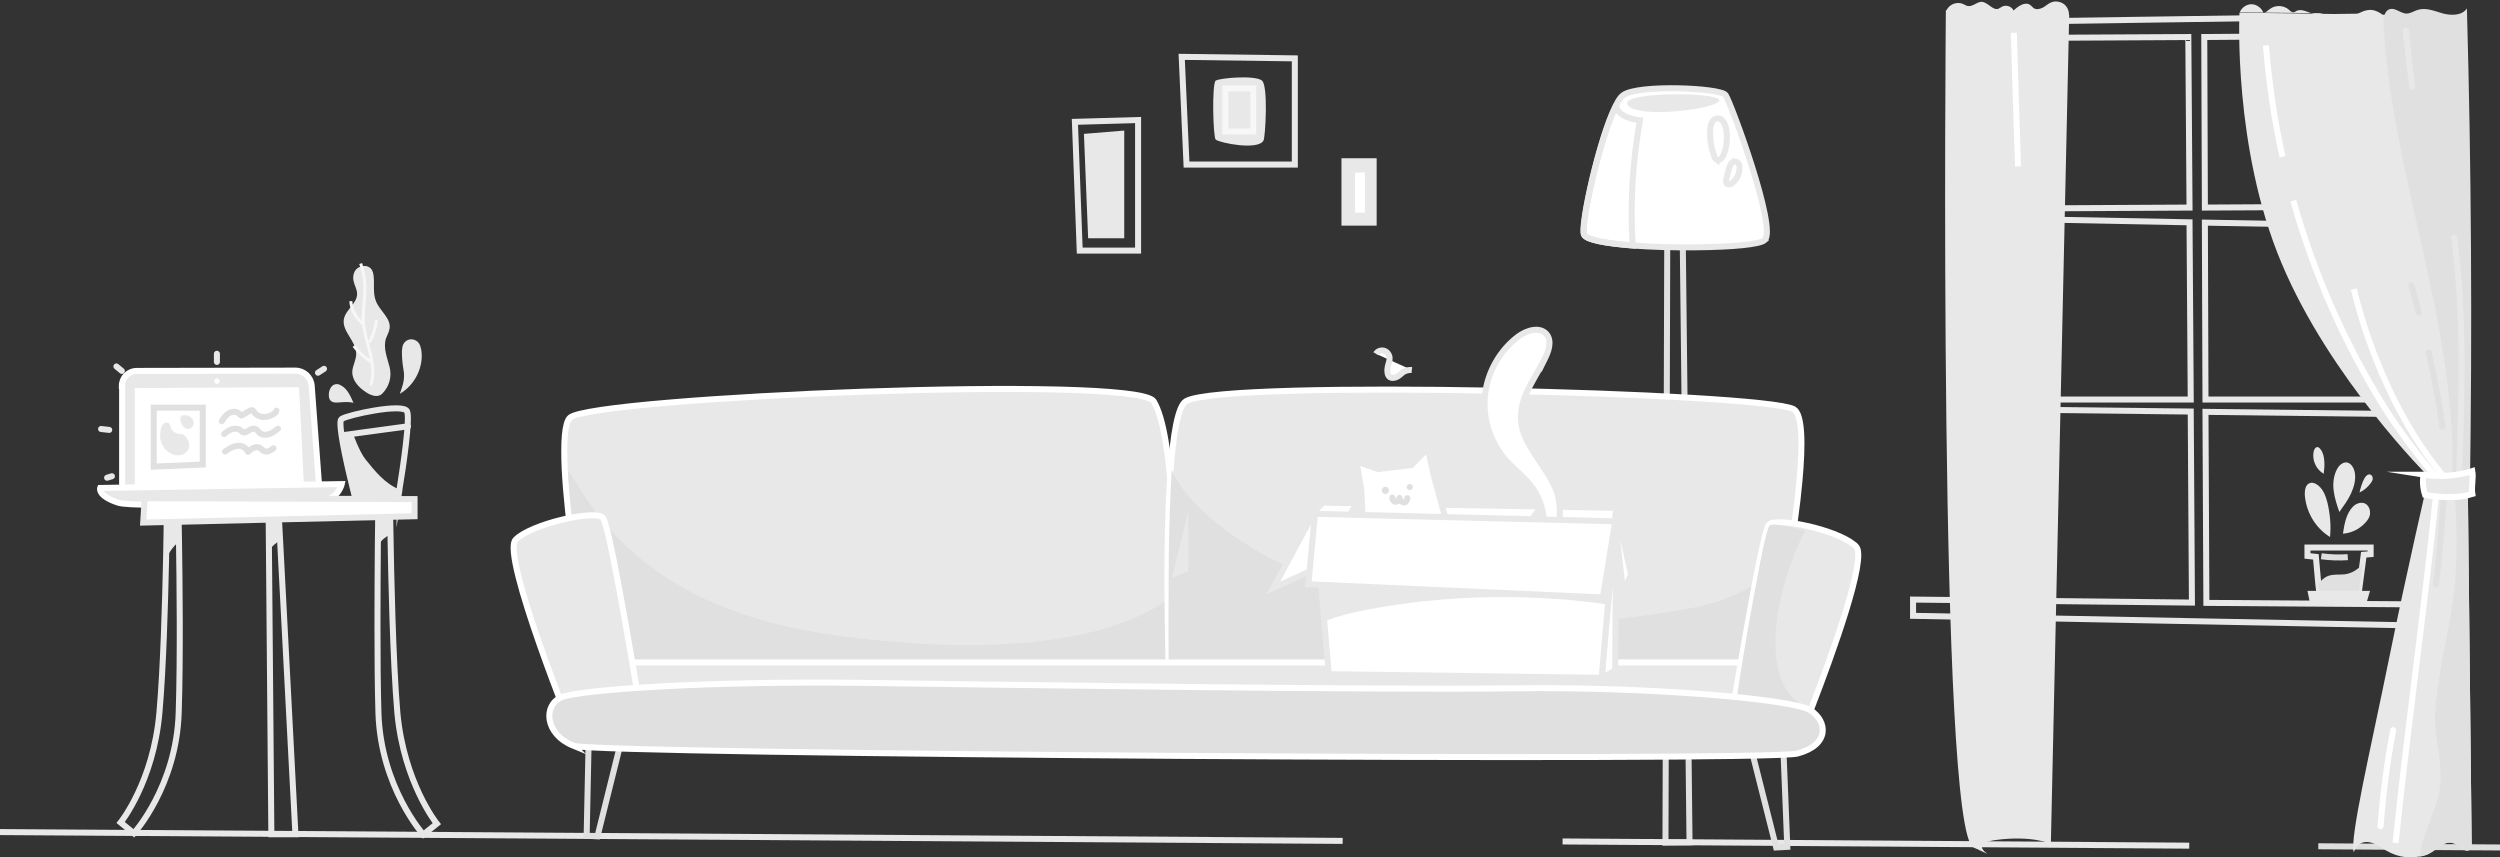<svg xmlns="http://www.w3.org/2000/svg" xmlns:xlink="http://www.w3.org/1999/xlink" width="831" height="285" viewBox="0 0 831 285"><rect x="0" y="0" width="831" height="285" fill="#333333" stroke="none"/><defs><path id="x2pna" d="M1068.2 203.6l-.6 202.5 8-.1-2.3-204z"/><path id="x2pnb" d="M903.302 362.102c-.2 3.3-.3 5.2-.3 5.2l-188.9.5s-2-10.6-4.5-25c-3.2-18.9-7.1-44.3-7.9-61-.4-9 0-15.4 1.8-17 8-6.8 188.5-14.4 194-5.4 3.3 5.5 5.1 18.1 6 32.8 1.5 25.5.3 57.5-.2 69.9z"/><path id="x2pnc" d="M903.3 362.1c-17.6 1.2-35.2 2.8-52.9 3.1-34.4.6-68.7-3.5-102.7-8.2-11.5-1.6-23.4-3.4-32.9-10-1.8-1.3-2.7-1.8-4.2-3.4-3.2-18.9-7-44.7-7.8-61.4 8.5 13.4 25.4 46.5 89.6 55.1 86.4 11.6 110.2-12.7 110.2-12.7 1.5 25.5 1.2 25.1.7 37.5z"/><path id="x2pnd" d="M1101.3 351.1c-2.3 11.2-4 18.7-4 18.7L903 367.3s-.2-5.4-.5-13.8c1.7.4 3.5.7 5.2.9 64.5 8.5 130.9 13.6 193.6-3.3z"/><path id="x2pne" d="M1112.104 286.204c-.7 7.8-2 16.8-3.5 25.9-2.3 13.9-5 28.2-7.3 39-62.7 16.9-129.2 11.8-193.5 3.2-1.7-.2-3.5-.5-5.2-.9-.3-11.3-.7-28.1-.5-44.3.1-9 .4-17.8.9-25.5.9-13 2.5-22.8 5.3-24.3 13.3-7.3 191.4-2.8 201.9 2.7 2.9 1.6 3.1 11.3 1.9 24.2z"/><path id="x2pnf" d="M1108.6 312.1c-2.3 13.9-5 28.2-7.3 39-62.7 16.9-129.2 11.8-193.5 3.2-1.7-.2-3.5-1.1-5.2-1.5-.3-11.3-.2-25.9-.1-42.2.1-9 .5-20.8 1-28.5 5.7 14.6 37.5 41.5 101.5 50.1 10.9 1.5 39.6 2 71.9-4.2 11.8-2.2 22.8-8 31.7-15.9z"/><path id="x2png" d="M716.8 358.4v-12.2h375.8v12.2z"/><path id="x2pnh" d="M960.3 405.511L514 402.58"/><path id="x2pni" d="M1241.7 407.1l-208.3-1.4"/><path id="x2pnj" d="M1345 407.7l-60.4-.4"/><path id="x2pnk" d="M709 403.8l.7-32.9 10.8 1.3-7.9 31.8z"/><path id="x2pnl" d="M646.799 288.702c-.4 2.3-.6 3.7-.6 3.7l-14.1-.8s-3.5-13.4-4.6-21.1c-.4-2.8-.5-4.8 0-5.2 1.9-1.4 20.5-5.4 21.8-2.6 1.1 2.2-1.3 18.5-2.5 26z"/><path id="x2pnm" d="M1247.4 326.4l-.3-63.5 69.4.8v-4.9h-69.4l-.2-58.8 55.1 1v-6.3l-55.1.3-.2-56.7 53.9-.4v-6.4l-132.5 1.9v5.3l73.3-.4.4 56.7-56.1.3-1.1 3.5 57.2 1.1.4 58.9h-53.4v3.4l53.4.6.4 63.5-92.7-1v5.4l182.1 3.5V327z"/><path id="x2pnn" d="M1335.6 408.1s-1.5 1.4-3.1 0c-6-5.2-7.8 1.2-13.1 2.4-.3.1-.7.1-1 .2-4.7.8-8.4 0-12.9-3-7.3-4.9-9.1 1.6-9.1 1.6-1.5-4.3 5.6-34.3 11.6-63.8 6-29.6 13.3-61 13.3-61s-32.8-32.6-48.9-71c-16.2-38.4-14-83.3-14-83.3l74.1 1.1 1.8 156.3z"/><path id="x2pno" d="M1302 308v2.2l-2.3.2-.4 3.1-1.3 9.9h-13l-.4-3.3-.8-9-2.8-.3V308z"/><path id="x2pnp" d="M1287.6 292.904c-.6-2.3-1.6-4.8-3.7-6-.7-.4-1.5-.6-2.2-.3-1.3.5-1.6 2.2-1.6 3.6.3 5.8 3.5 11.3 8.4 14.3.4-3.9 0-7.8-.9-11.6z"/><path id="x2pnq" d="M1290.898 281.8c.6-1.1 1.7-2.1 3-2.1 1.5.1 2.5 1.7 2.8 3.2.5 2.4-.2 4.9-1.2 7.1-1 2.2-2.5 4.2-3.9 6.2-.8-2.3-1.6-4.7-1.9-7.2-.3-2.4 0-5 1.2-7.2z"/><path id="x2pnr" d="M1300.1 299.899c-1.9 2-4.5 3.3-7.3 3.5.4-2.8.9-5.7 2.5-8 .6-.8 1.3-1.6 2.3-2 1-.4 2.1-.4 2.9.2 1 .7 1.4 2 1.3 3.2-.1 1.2-.9 2.3-1.7 3.1z"/><path id="x2pns" d="M1201.803 130.9l-6.1 275.6s-6.1-2.9-18.2-1.3c-12.1 1.6 4.3 7.8-7.5 2.5-11.8-5.2-9.2-278.3-9.2-278.3z"/><path id="x2pnt" d="M1160.9 129.702c.8-2.2 3.5-3.3 5.6-2.4.5.2 1 .6 1.6.7 1.6.3 3-1.4 4.6-1.4 2.1.1 3.7 3 5.6 2.3.4-.2.8-.5 1.2-.7 1.3-.7 3.2-.1 3.8 1.3 1.6-1.5 3.9-3.1 5.6-1.8.4.3.7.7 1.1 1 .9.6 2.1.3 3.1-.2.9-.5 1.7-1.3 2.7-1.7 1.4-.6 3.1-.3 4.3.6 1.2.9 1.8 2.6 1.6 4.1"/><path id="x2pnu" d="M1285.3 275.3c-.2-.3-.6-.7-1-.7-.6 0-1 .7-1.2 1.3-.7 2.9.7 6.1 3.3 7.6.2-1.4.3-2.8.2-4.2-.1-1.5-.4-2.9-1.3-4z"/><path id="x2pnv" d="M1302.1 286.497c-1 1.4-2.3 2.5-3.8 3.2.4-1.7.9-3.4 1.7-4.8.4-.7 1.2-1.5 2-1.1.5.2.7.8.7 1.3s-.3 1-.6 1.4z"/><path id="x2pnw" d="M1285.6 310.9c2.9.4 5.8.5 8.8.3"/><path id="x2pnx" d="M1276.3 192.7c6.7 23.8 16.7 46.7 29.7 67.8 4.7 7.7 13.9 20 17.6 23.7"/><path id="x2pny" d="M1267.2 141.1c1 12.5 2.8 24.8 5.5 37"/><path id="x2pnz" d="M1323.6 291.9c-3.7 36.5-9.6 77.9-13.3 114.3"/><path id="x2pnA" d="M1309.5 368.7c-2 10.5-3.4 21.2-4.2 31.9"/><path id="x2pnB" d="M1183.4 136.9c.5 16.9.9 30.5 1.4 44.4"/><path id="x2pnC" d="M1100.6 205.802c-1.6 1.5-11.4 2.3-22.6 2.4-7.1.1-14.8-.1-21.4-.6-8.6-.7-15.3-1.8-16.1-3.6-1.3-2.8 5.1-32.1 10.6-42.9 0-.1.1-.1.1-.2.8-1.6 1.6-2.8 2.4-3.3 5-3.6 32.4-2.4 34 0 1.7 2.4 17.2 44.4 13 48.2z"/><path id="x2pnD" d="M1055.001 160.8c-2.7-4.3 29.4-4.3 30.5-1.6 1.1 2.7-27.3 6.7-30.5 1.6z"/><path id="x2pnE" d="M573.4 362.8c-.7 24.5-14.9 40.2-14.9 40.2l-4.4-3.6s10.9-13.5 12.9-36.6c1.3-14.8 1.9-36.8 2.2-50.7.2-7.9.2-13.2.2-13.2h4s0 2.7.1 7.2c.2 12.4.5 38.6-.1 56.7z"/><path id="x2pnF" d="M612.2 403.3h-8l-.8-94.4-.1-10.8h3.4l.4 7.5z"/><path id="x2pnG" d="M659.195 399.8l-4.5 3.6s-14.1-15.8-14.9-40.3c-.5-16.9-.3-42.1-.2-56 .1-5.5.1-9.2.1-10.1v-.2h4s0 2.5.1 6.7c.2 13 .8 42.1 2.3 59.6 2.2 23.1 13.1 36.7 13.1 36.7z"/><path id="x2pnH" d="M554.5 254.3c0-2.8 2.2-5 5-5l52.7-.1c2.8 0 5.2 2.2 5.4 5l2.4 32.4c.2 2.7-1.9 5-4.6 5l-55.8.2c-2.7 0-5-2.2-5-5v-32.5z"/><path id="x2pnI" d="M558.8 255l54.6-.3 1.7 34.2-56.3 1.1z"/><path id="x2pnJ" d="M553.3 293.1c-7-2.3-6-4.9-6-4.9l80.3-1.3s-1.2 5.5-7.3 5.5c-6.2 0-61.2 2.6-67 .7z"/><path id="x2pnK" d="M628.3 270.6l21.3-2.9"/><path id="x2pnL" d="M632.401 243.4c-.1-4.1-4.8-7.3-4.1-11.3.6-3.2 4.4-5.2 4.4-8.4 0-1.5-.9-2.9-1.2-4.4-.3-1.5.1-3.3 1.4-4.2 1.3-.9 3.2-1 4.3.1.7.7.9 1.7 1 2.6.3 2.8-.3 5.8.8 8.4 1.3 3.2 5 5.6 4.5 9-.2 1.2-.8 2.2-1.2 3.3-1 3.1.4 6.4 1.2 9.5.8 3.2-.1 6.4-2.3 8.7-1.4 1.6-3.7.9-5.5-.3-2.5-1.6-4.7-4-4.6-6.9.1-2 1.4-4 1.3-6.1z"/><path id="x2pnM" d="M647.9 240.803c.4-1.1 1.4-1.9 2.5-2 1.1-.1 2.3.4 2.9 1.4.4.6.5 1.2.7 1.9 1 5.8-2.1 11.9-7.1 14.8.7-2 1.5-4.1 1.4-6.3 0-.8-.2-1.7-.3-2.5-.3-1.8-.4-3.6-.4-5.4.1-.7.1-1.3.3-1.9z"/><path id="x2pnN" d="M623.8 259.096c.9 1 2.5.7 3.9.6 1.3-.1 2.6-.1 3.8.2-1-2.2-2-4.7-4.2-5.8-.5-.3-1-.5-1.6-.4-1.5.1-2.3 1.8-2.4 3.3 0 .7 0 1.5.5 2.1z"/><path id="x2pnO" d="M1335.6 408.1s-1.5 1.4-3.1 0c-6-5.2-7.8 1.2-13.1 2.4-.3.1-.7.1-1 .2.6-7.7 5.5-14.8 6.6-22.6 1.1-7.8-1.5-15.6-1.6-23.5 0-4 .6-8 1.2-11.9 3.1-21.1 7.7-29.3 5.3-63 2-.6 2.3-1.9 4.4-2.1z"/><path id="x2pnP" d="M871.3 166.5l21-.6v43.4h-19.4z"/><path id="x2pnQ" d="M874.3 170.5l1.4 34.7h12v-35.8z"/><path id="x2pnR" d="M903.5 318.1l5.5-22.2v20z"/><path id="x2pnS" d="M906.8 144.9l37.6.5v35.3h-36z"/><path id="x2pnT" d="M918.102 152.802c-1.3.9-.9 18.8 0 19.6 1.3 1.1 14.1 3.7 15.9.3.6-1.2 1.6-18-.5-19.9-2.2-1.9-14-.9-15.4 0z"/><path id="x2pnU" d="M959.9 178.6V201h11.7v-22.4z"/><path id="x2pnV" d="M963.4 182.5v15.2h5.3v-15.5z"/><path id="x2pnW" d="M705.196 371.495s-24.8-61-19.8-66.1c5-5.2 26.4-10.1 29-7.3 2.6 2.8 13.6 71.1 13.6 71.1z"/><path id="x2pnX" d="M1116.3 360.998c-2.9 7.6-5.1 12.9-5.1 12.9l-22.8-2.3s2.7-16.9 5.8-34.3c3.1-17.5 6.5-35.5 7.8-36.9 1.3-1.3 6.7-.9 12.6.4 5.9 1.3 12.4 3.6 15.5 6.1.4.3.7.5.9.8 3.6 3.8-7.7 35.2-14.7 53.3z"/><path id="x2pnY" d="M1116.3 360.997c-2.9 7.6-5.1 12.9-5.1 12.9l-21.9-2.2s2.4-17.6 5.4-34.9c3.1-17.5 6.2-34.7 7.5-36.1 1.3-1.3 11.9 1.7 11.9 1.7-4.5 8.3-9.3 22.3-9.9 35.1-.7 18.8 8 23.4 12.1 23.5z"/><path id="x2pnZ" d="M1108.1 407.5l-1.4-34.9-10.8 1.4 8.5 33.7z"/><path id="x2pnaa" d="M704.6 373.896c-9.6-3.9-10.1-13.5-4-16.1 6.1-2.6 49.3-5.5 100.8-4.8 45.1.6 167.2 2.4 216.1 1.8 44.7-.6 92.7 3.6 98.3 7.3 5.6 3.6 6.6 11.5-4.4 14.4-11 2.7-399.8.2-406.8-2.6z"/><path id="x2pnab" d="M1308.497 129c-2 .5-2.3 3.1-2.2 5.2 2.9 51.8 25.4 101.8 22.7 153.7 2 0 4 .3 6 .8.8-53.3.5-106.6-1-159.9-1.6 2.4-5.1 2.4-7.9 1.7-2.8-.8-5.7-2.1-8.5-1.2-1.3.4-2.5 1.3-3.9 1.2-1.9-.2-3.5-1.9-5.2-1.5z"/><path id="x2pnac" d="M1258.5 130.1c.6-1.6 2.3-2.7 3.9-2.7s3.3 1.2 3.9 2.7c.8.2 1.5-.6 2.2-1.1 1.8-1.4 4.6-1.3 6.3.2.4.4.9.9 1.5.9.4 0 .8-.3 1.1-.5 1.8-.8 3.8.6 5.7 1 1 .2 2.1.1 3.1-.2"/><path id="x2pnad" d="M1296.4 222.1c5.2 21.3 15.3 44.8 29.4 61.7"/><path id="x2pnae" d="M1321.3 243.2c1.9 8.2 3.4 16.4 4.6 24.7"/><path id="x2pnaf" d="M1315.5 220.8c.9 3 1.7 6.1 2.5 9.1"/><path id="x2pnag" d="M1296.9 130.998c1.7-.9 3.4-1.8 5.3-1.7 1.9.1 4 1.6 4.2 2.2"/><path id="x2pnah" d="M1326.3 291.6c-.6 8.7-1.4 20-2.6 28.6"/><path id="x2pnai" d="M1313.7 136.2c.6 6.2 1.3 12.4 2.1 18.6"/><path id="x2pnaj" d="M1329.8 205.1c3.4 26.1 2.5 52.6 1.6 78.9"/><path id="x2pnak" d="M1319.604 283.8c-.4 2.2-.2 4.6.5 6.7 5.6 1 11.3 1.1 15.7-.3-.4-2.5.4-5.1 0-7.6-4.9 1.6-11.3 2-16.2 1.2z"/><path id="x2pnal" d="M1299.3 313.5l-1.3 9.9h-13l-.3-3.3c.8-1.2 1.9-2.2 3.3-2.7 1.7-.6 3.6-.3 5.4-.5 2.3-.3 4.4-1.6 5.9-3.4z"/><path id="x2pnam" d="M1281 322.4l.9 4.4h18.6l1.3-4.4z"/><path id="x2pnan" d="M1084.5 179.003c1 .6 2.1-.6 2.5-1.7 1.1-2.8 1.3-5.9.7-8.8-.4-1.6-1.4-3.4-3-3.1-1.5.2-2.1 2-2.2 3.5-.2 3 .2 6.1 1.3 8.9.1.5.3.9.7 1.2z"/><path id="x2pnao" d="M1090.805 179.695c-1.2-.1-1.8 1.3-2.1 2.4-.3 1-.5 2.1-.8 3.1-.2.7-.3 1.6.3 2 .6.3 1.4-.1 1.9-.6 1.2-1.1 2-2.7 2.1-4.4.2-.9-.2-2.4-1.4-2.5z"/><path id="x2pnap" d="M921.3 169.7v-14.3h9.3v14.3z"/><path id="x2pnaq" d="M1056.7 207.6c-8.6-.7-15.3-1.8-16.1-3.6-1.3-2.8 5.1-32.1 10.6-42.9 0-.1.1-.1.1-.2-.1 3.3 4.6 4.7 7.8 5.1-2.4 13.7-3.3 27.7-2.4 41.6z"/><path id="x2pnar" d="M565.1 261.5h16.3v18.9l-16.3.7z"/><path id="x2pnas" d="M587.7 266.003c.7-1 1.4-2.1 2.5-2.7 1.1-.6 2.6-.6 3.4.3.2.2.3.4.6.5.2 0 .4-.1.5-.2.7-.4 1.5-.9 2.2-1.3.4-.2.8-.4 1.1-.2.2.1.3.3.4.5.6 1 1.8 1.6 3 1.7 2.3.2 4.5-1.4 4.5-2.1"/><path id="x2pnat" d="M588.5 270.297c.7-.7 1.6-1.3 2.5-1.6.9-.3 2.1-.3 2.9.3.3.2.6.6.9.7.6.2 1.2-.2 1.7-.5.8-.5 1.8-1 2.6-.5.5.3.7.7 1.1 1.1.8.8 2.2.9 3.3.5 1.1-.4 2-1.1 2.9-1.8"/><path id="x2pnau" d="M588.8 276.1c1.2-.9 2.5-1.7 4-1.9 1.5-.2 3.1.6 3.6 2 1.1-1 2.5-2 3.8-1.4.6.3 1.1 1 1.7 1.2 1 .4 2.1-.3 3-1"/><path id="x2pnav" d="M573.5 306.1c-.1 0-.1.1-.2.1-1.8 1.5-3.3 3.6-4.1 5.8.2-7.9.2-13.2.2-13.2h4c0 .1.1 2.8.1 7.3z"/><path id="x2pnaw" d="M607.1 305.6c-1.4.9-2.7 2-3.7 3.3l-.1-10.8h3.4z"/><path id="x2pnax" d="M644 303.5c-1.7.8-3.2 2-4.2 3.6.1-5.5.1-9.2.1-10.1.8 0 1.6 0 2.4-.2h1.6c-.1 0 0 2.6.1 6.7z"/><path id="x2pnay" d="M561.6 299.7l.5-8.1 89.7.3v5.7z"/><path id="x2pnaz" d="M646.8 288.7c-.8 3-.5 3.2-.5 3.2l-14.2-.3s-3.5-13.4-4.6-21.1c1.2-.2 2.5-.5 3.7-.7 0 0 2.2 6.3 4.3 8.9 3.2 4 6.6 8.2 11.3 10z"/><path id="x2pnaA" d="M1050.9 348.9l-4.5 2.4 4.5-52 .3-4.5z"/><path id="x2pnaB" d="M1056.2 317l-5-22.2-.3 4.5 2.6 23.5z"/><path id="x2pnaC" d="M937.3 321.4l16.4-7.4-2.7-18.1z"/><path id="x2pnaD" d="M951 295.9l4.7 54.2 90.7 1.2 4.8-56.5-97.5-1.7z"/><path id="x2pnaE" d="M1020.1 301.1l4.7-6.3h2.7l1.6 9z"/><path id="x2pnaF" d="M968.1 293.8l-4.6-.1c-.7 2-4.4 6.3-4.4 6.3 2.6.4 6.8.6 9.4.3-.1-2.6-.6-6.5-.4-6.5"/><path id="x2pnaG" d="M967 299.3l-.5-10.4-1.6-9.5 7.1 2.5 11.1-1.3 5.5-5.6 2 9.1 3.7 13.6z"/><path id="x2pnaH" d="M1027.397 245.5c-4.1 7.9-9.4 14.2-7.4 22.9 1.7 7 9.8 14.9 11.7 21.8 1.5 5.5 1.5 14.6-5.2 16.1 1.8-6.2.5-13.2-3.3-18.4-2.5-3.4-6.1-6-8.9-9.2-5-5.8-7.5-13.7-6.7-21.3.8-7.6 4.9-14.9 11-19.5 2.8-2.1 7.2-3.5 9.5-.8 1.9 2.4.6 5.8-.7 8.4z"/><path id="x2pnaI" d="M973.3 289a1.2 1.2 0 1 1 2.4 0 1.2 1.2 0 0 1-2.4 0z"/><path id="x2pnaJ" d="M981.6 287.9a1 1 0 1 1 2 0 1 1 0 0 1-2 0z"/><path id="x2pnaK" d="M1050 311.5l-1.5 15.5s-27.4-4.8-60.6-1.2c-26.4 2.9-33.6 6.8-33.6 6.8l-2.1-23.8z"/><path id="x2pnaL" d="M948.9 320.2l2.2-23.4 99.8 2.5-4.1 25.3z"/><path id="x2pnaM" d="M976.8 291.4c0 .3.1.6.3.9.2.3.4.5.7.5.3 0 .6-.2.9-.4.3-.2.6-.6.5-.9 0 .6.5 1.2 1 1.4.2.1.4.1.6.1.6-.1.9-.8 1-1.4"/><path id="x2pnaN" d="M971.4 243.598c.5-.9 1.7-1.3 2.7-1 1 .3 1.7 1.3 1.8 2.3.1 1-.4 2-.6 3-.1.6-.2 1.1-.1 1.7 0 .6.2 1.2.6 1.6.6.6 1.7.5 2.5.1s1.4-1.1 2.1-1.6c.8-.5 1.9-.8 2.9-.7"/><path id="x2pnaO" d="M573.503 270.205c.4 0 .7 0 1.1.1.7.2 1.1.8 1.5 1.4.5.8.9 1.6.8 2.6-.1 1.1-.8 2.1-1.8 2.6s-2.1.6-3.2.3c-1.7-.5-3.2-1.8-4-3.4-.8-1.6-.8-3.5-.4-5.3.2-.6.4-1.3.9-1.7.5-.4 1.3-.5 1.8-.1.4.4.4 1 .6 1.6.5 1 1.5 1.8 2.7 1.9z"/><path id="x2pnaP" d="M576.497 268.6c1.3 0 2.2-1.5 1.8-2.7-.4-1.2-1.7-1.9-3-1.9-.3 0-.6 0-.8.2-.7.4-.6 1.4-.4 2.1.4 1.1 1.2 2.3 2.4 2.3z"/><path id="x2pnaQ" d="M585.2 252.7a.9.9 0 1 1 1.8 0 .9.9 0 0 1-1.8 0z"/><path id="x2pnaR" d="M547.6 268.6l2.7.3"/><path id="x2pnaS" d="M552.7 247.8l1.8 1.5"/><path id="x2pnaT" d="M586.1 243.6v2.7"/><path id="x2pnaU" d="M621.7 248.6l-2 1.3"/><path id="x2pnaV" d="M549.6 284.8l1.6-.5"/><path id="x2pnaW" d="M633.9 213.6c.9 2.7 1.4 5.5 1.4 8.3 0 3.8-.8 7.6-.5 11.4.3 3.5 1.5 6.9 2.3 10.3.8 3.4 1.3 7.1.1 10.5"/><path id="x2pnaX" d="M637 239.4c1.1-2.1 1.8-4.3 2.1-6.6"/><path id="x2pnaY" d="M631.6 241c1.6 2.1 3.6 3.9 5.9 5.3"/><path id="x2pnaZ" d="M630.6 226.1c.2 2.7 1.5 5.4 3.7 7.1.1.1.2.2.2.3-.1.1-.3-.1-.2-.1"/></defs><g><g transform="translate(-514 -126)"><g><g><g><g><g><g><use fill="#fff" fill-opacity="0" stroke="#e0e0e0" stroke-miterlimit="50" stroke-width="2" xlink:href="#x2pna"/></g><g><use fill="#e8e8e8" xlink:href="#x2pnb"/><use fill="#fff" fill-opacity="0" stroke="#fff" stroke-miterlimit="50" stroke-width="2" xlink:href="#x2pnb"/></g><g><use fill="#e0e0e0" xlink:href="#x2pnc"/></g><g><use fill="#e0e0e0" xlink:href="#x2pnd"/><use fill="#fff" fill-opacity="0" stroke="#fff" stroke-miterlimit="50" stroke-width="2" xlink:href="#x2pnd"/></g><g><use fill="#e8e8e8" xlink:href="#x2pne"/><use fill="#fff" fill-opacity="0" stroke="#fff" stroke-miterlimit="50" stroke-width="2" xlink:href="#x2pne"/></g><g><use fill="#e0e0e0" xlink:href="#x2pnf"/></g><g><use fill="#e8e8e8" xlink:href="#x2png"/><use fill="#fff" fill-opacity="0" stroke="#fff" stroke-miterlimit="50" stroke-width="2" xlink:href="#x2png"/></g><g><use fill="#fff" fill-opacity="0" stroke="#e8e8e8" stroke-miterlimit="50" stroke-width="2" xlink:href="#x2pnh"/></g><g><use fill="#fff" fill-opacity="0" stroke="#e8e8e8" stroke-miterlimit="50" stroke-width="2" xlink:href="#x2pni"/></g><g><use fill="#fff" fill-opacity="0" stroke="#dedede" stroke-miterlimit="50" stroke-width="2" xlink:href="#x2pnj"/></g><g><use fill="#fff" fill-opacity="0" stroke="#e0e0e0" stroke-miterlimit="50" stroke-width="2" xlink:href="#x2pnk"/></g><g><use fill="#fff" fill-opacity="0" stroke="#e8e8e8" stroke-miterlimit="50" stroke-width="2" xlink:href="#x2pnl"/></g><g><use fill="#fff" fill-opacity="0" stroke="#e8e8e8" stroke-miterlimit="50" stroke-width="2" xlink:href="#x2pnm"/></g><g><g><use fill="#e8e8e8" xlink:href="#x2pnn"/></g></g><g><use fill="#fff" fill-opacity="0" stroke="#e8e8e8" stroke-miterlimit="50" stroke-width="2" xlink:href="#x2pno"/></g><g><use fill="#e8e8e8" xlink:href="#x2pnp"/></g><g><use fill="#e8e8e8" xlink:href="#x2pnq"/></g><g><use fill="#e8e8e8" xlink:href="#x2pnr"/></g><g><use fill="#e8e8e8" xlink:href="#x2pns"/></g><g><use fill="#e8e8e8" xlink:href="#x2pnt"/></g><g><use fill="#e8e8e8" xlink:href="#x2pnu"/></g><g><use fill="#e8e8e8" xlink:href="#x2pnv"/></g><g><use fill="#fff" fill-opacity="0" stroke="#e0e0e0" stroke-miterlimit="50" stroke-width="2" xlink:href="#x2pnw"/></g><g><use fill="#fff" fill-opacity="0" stroke="#fff" stroke-miterlimit="50" stroke-width="2" xlink:href="#x2pnx"/></g><g><use fill="#fff" fill-opacity="0" stroke="#fff" stroke-miterlimit="50" stroke-width="2" xlink:href="#x2pny"/></g><g><use fill="#fff" fill-opacity="0" stroke="#fff" stroke-miterlimit="50" stroke-width="2" xlink:href="#x2pnz"/></g><g><use fill="#fff" fill-opacity="0" stroke="#fff" stroke-linecap="round" stroke-miterlimit="50" stroke-width="2" xlink:href="#x2pnA"/></g><g><use fill="#fff" fill-opacity="0" stroke="#fff" stroke-miterlimit="50" stroke-width="2" xlink:href="#x2pnB"/></g><g><use fill="#fff" xlink:href="#x2pnC"/><use fill="#fff" fill-opacity="0" stroke="#e8e8e8" stroke-miterlimit="50" stroke-width="2" xlink:href="#x2pnC"/></g><g><use fill="#e8e8e8" xlink:href="#x2pnD"/></g><g><use fill="#fff" fill-opacity="0" stroke="#e8e8e8" stroke-miterlimit="50" stroke-width="2" xlink:href="#x2pnE"/></g><g><use fill="#fff" fill-opacity="0" stroke="#e8e8e8" stroke-miterlimit="50" stroke-width="2" xlink:href="#x2pnF"/></g><g><use fill="#fff" fill-opacity="0" stroke="#e8e8e8" stroke-miterlimit="50" stroke-width="2" xlink:href="#x2pnG"/></g><g><g><use fill="#e8e8e8" xlink:href="#x2pnH"/></g><g><use fill="#fff" fill-opacity="0" stroke="#fff" stroke-miterlimit="50" stroke-width="2.01" xlink:href="#x2pnH"/></g></g><g><use fill="#fff" xlink:href="#x2pnI"/></g><g><use fill="#e8e8e8" xlink:href="#x2pnJ"/><use fill="#fff" fill-opacity="0" stroke="#fff" stroke-miterlimit="50" stroke-width="2" xlink:href="#x2pnJ"/></g><g><use fill="#fff" fill-opacity="0" stroke="#e8e8e8" stroke-linecap="round" stroke-linejoin="round" stroke-miterlimit="50" stroke-width="2" xlink:href="#x2pnK"/></g><g><use fill="#e8e8e8" xlink:href="#x2pnL"/></g><g><use fill="#e8e8e8" xlink:href="#x2pnM"/></g><g><use fill="#e8e8e8" xlink:href="#x2pnN"/></g><g><use fill="#e0e0e0" xlink:href="#x2pnO"/></g><g><use fill="#fff" fill-opacity="0" stroke="#e8e8e8" stroke-miterlimit="50" stroke-width="2" xlink:href="#x2pnP"/></g><g><use fill="#e8e8e8" xlink:href="#x2pnQ"/></g><g><use fill="#e8e8e8" xlink:href="#x2pnR"/></g><g><use fill="#fff" fill-opacity="0" stroke="#e8e8e8" stroke-miterlimit="50" stroke-width="2" xlink:href="#x2pnS"/></g><g><use fill="#e8e8e8" xlink:href="#x2pnT"/></g><g><use fill="#e8e8e8" xlink:href="#x2pnU"/></g><g><use fill="#fff" xlink:href="#x2pnV"/><use fill="#fff" fill-opacity="0" stroke="#e8e8e8" stroke-miterlimit="50" stroke-width="2" xlink:href="#x2pnV"/></g><g><use fill="#e8e8e8" xlink:href="#x2pnW"/><use fill="#fff" fill-opacity="0" stroke="#fff" stroke-miterlimit="50" stroke-width="2" xlink:href="#x2pnW"/></g><g><use fill="#e8e8e8" xlink:href="#x2pnX"/><use fill="#fff" fill-opacity="0" stroke="#fff" stroke-miterlimit="50" stroke-width="2" xlink:href="#x2pnX"/></g><g><use fill="#e0e0e0" xlink:href="#x2pnY"/></g><g><use fill="#fff" fill-opacity="0" stroke="#e0e0e0" stroke-miterlimit="50" stroke-width="2" xlink:href="#x2pnZ"/></g><g><use fill="#e0e0e0" xlink:href="#x2pnaa"/><use fill="#fff" fill-opacity="0" stroke="#fff" stroke-miterlimit="50" stroke-width="2" xlink:href="#x2pnaa"/></g><g><use fill="#e0e0e0" xlink:href="#x2pnab"/></g><g><use fill="#e8e8e8" xlink:href="#x2pnac"/></g><g><use fill="#fff" fill-opacity="0" stroke="#fff" stroke-miterlimit="50" stroke-width="2" xlink:href="#x2pnad"/></g><g><use fill="#fff" fill-opacity="0" stroke="#e0e0e0" stroke-linecap="round" stroke-linejoin="round" stroke-miterlimit="50" stroke-width="2" xlink:href="#x2pnae"/></g><g><use fill="#fff" fill-opacity="0" stroke="#e0e0e0" stroke-linecap="round" stroke-linejoin="round" stroke-miterlimit="50" stroke-width="2" xlink:href="#x2pnaf"/></g><g><use fill="#e8e8e8" xlink:href="#x2pnag"/></g><g><use fill="#fff" fill-opacity="0" stroke="#e0e0e0" stroke-linecap="round" stroke-linejoin="round" stroke-miterlimit="50" stroke-width="2" xlink:href="#x2pnah"/></g><g><use fill="#fff" fill-opacity="0" stroke="#e8e8e8" stroke-linecap="round" stroke-miterlimit="50" stroke-width="2" xlink:href="#x2pnai"/></g><g><use fill="#fff" fill-opacity="0" stroke="#e8e8e8" stroke-linecap="round" stroke-miterlimit="50" stroke-width="2" xlink:href="#x2pnaj"/></g><g><use fill="#e8e8e8" xlink:href="#x2pnak"/><use fill="#fff" fill-opacity="0" stroke="#fff" stroke-miterlimit="50" stroke-width="2" xlink:href="#x2pnak"/></g><g><use fill="#e0e0e0" xlink:href="#x2pnal"/></g><g><use fill="#e8e8e8" xlink:href="#x2pnam"/></g><g><use fill="#fff" xlink:href="#x2pnan"/><use fill="#fff" fill-opacity="0" stroke="#e8e8e8" stroke-miterlimit="50" stroke-width="2" xlink:href="#x2pnan"/></g><g><use fill="#fff" fill-opacity="0" stroke="#e8e8e8" stroke-miterlimit="50" stroke-width="2" xlink:href="#x2pnao"/></g><g><use fill="#fff" fill-opacity="0" stroke="#f7f7f7" stroke-miterlimit="50" stroke-width="2" xlink:href="#x2pnap"/></g><g><use fill="#fff" fill-opacity="0" stroke="#e8e8e8" stroke-miterlimit="50" stroke-width="2" xlink:href="#x2pnaq"/></g><g><use fill="#fff" fill-opacity="0" stroke="#e0e0e0" stroke-miterlimit="50" stroke-width="2.01" xlink:href="#x2pnar"/></g><g><use fill="#fff" fill-opacity="0" stroke="#e0e0e0" stroke-linecap="round" stroke-linejoin="round" stroke-miterlimit="50" stroke-width="2" xlink:href="#x2pnas"/></g><g><use fill="#fff" fill-opacity="0" stroke="#e0e0e0" stroke-linecap="round" stroke-linejoin="round" stroke-miterlimit="50" stroke-width="2" xlink:href="#x2pnat"/></g><g><use fill="#fff" fill-opacity="0" stroke="#e0e0e0" stroke-linecap="round" stroke-linejoin="round" stroke-miterlimit="50" stroke-width="2" xlink:href="#x2pnau"/></g><g><use fill="#e8e8e8" xlink:href="#x2pnav"/></g><g><use fill="#e8e8e8" xlink:href="#x2pnaw"/></g><g><use fill="#e8e8e8" xlink:href="#x2pnax"/></g><g><use fill="#fff" xlink:href="#x2pnay"/><use fill="#fff" fill-opacity="0" stroke="#e8e8e8" stroke-miterlimit="50" stroke-width="2" xlink:href="#x2pnay"/></g><g><use fill="#e8e8e8" xlink:href="#x2pnaz"/></g><g/><g><g><use fill="#fff" xlink:href="#x2pnaA"/><use fill="#fff" fill-opacity="0" stroke="#e8e8e8" stroke-miterlimit="50" stroke-width="2" xlink:href="#x2pnaA"/></g><g><use fill="#fff" xlink:href="#x2pnaB"/><use fill="#fff" fill-opacity="0" stroke="#e8e8e8" stroke-miterlimit="50" stroke-width="2" xlink:href="#x2pnaB"/></g><g><use fill="#fff" xlink:href="#x2pnaC"/><use fill="#fff" fill-opacity="0" stroke="#e8e8e8" stroke-miterlimit="50" stroke-width="2" xlink:href="#x2pnaC"/></g><g><use fill="#fff" xlink:href="#x2pnaD"/><use fill="#fff" fill-opacity="0" stroke="#e8e8e8" stroke-miterlimit="50" stroke-width="2" xlink:href="#x2pnaD"/></g><g><use fill="#e8e8e8" xlink:href="#x2pnaE"/></g><g><use fill="#e8e8e8" xlink:href="#x2pnaF"/></g><g><use fill="#fff" xlink:href="#x2pnaG"/><use fill="#fff" fill-opacity="0" stroke="#e8e8e8" stroke-miterlimit="50" stroke-width="2" xlink:href="#x2pnaG"/></g><g><use fill="#fff" xlink:href="#x2pnaH"/><use fill="#fff" fill-opacity="0" stroke="#e8e8e8" stroke-miterlimit="50" stroke-width="2" xlink:href="#x2pnaH"/></g><g><use fill="#e0e0e0" xlink:href="#x2pnaI"/></g><g><use fill="#e0e0e0" xlink:href="#x2pnaJ"/></g><g><use fill="#e8e8e8" xlink:href="#x2pnaK"/></g><g><use fill="#fff" xlink:href="#x2pnaL"/><use fill="#fff" fill-opacity="0" stroke="#e8e8e8" stroke-miterlimit="50" stroke-width="2" xlink:href="#x2pnaL"/></g><g><use fill="#fff" fill-opacity="0" stroke="#e0e0e0" stroke-linecap="round" stroke-linejoin="round" stroke-miterlimit="50" stroke-width="2" xlink:href="#x2pnaM"/></g></g><g><use fill="#fff" xlink:href="#x2pnaN"/><use fill="#fff" fill-opacity="0" stroke="#e8e8e8" stroke-miterlimit="50" stroke-width="2" xlink:href="#x2pnaN"/></g><g><use fill="#e8e8e8" xlink:href="#x2pnaO"/></g><g><use fill="#e8e8e8" xlink:href="#x2pnaP"/></g><g><use fill="#fff" xlink:href="#x2pnaQ"/></g><g><use fill="#fff" fill-opacity="0" stroke="#e8e8e8" stroke-linecap="round" stroke-linejoin="round" stroke-miterlimit="50" stroke-width="2" xlink:href="#x2pnaR"/></g><g><use fill="#fff" fill-opacity="0" stroke="#e8e8e8" stroke-linecap="round" stroke-linejoin="round" stroke-miterlimit="50" stroke-width="2" xlink:href="#x2pnaS"/></g><g><use fill="#fff" fill-opacity="0" stroke="#e8e8e8" stroke-linecap="round" stroke-linejoin="round" stroke-miterlimit="50" stroke-width="2" xlink:href="#x2pnaT"/></g><g><use fill="#fff" fill-opacity="0" stroke="#e8e8e8" stroke-linecap="round" stroke-linejoin="round" stroke-miterlimit="50" stroke-width="2" xlink:href="#x2pnaU"/></g><g><use fill="#fff" fill-opacity="0" stroke="#e8e8e8" stroke-linecap="round" stroke-linejoin="round" stroke-miterlimit="50" stroke-width="2" xlink:href="#x2pnaV"/></g></g></g></g></g></g><g><use fill="#fff" fill-opacity="0" stroke="#f7f7f7" stroke-miterlimit="50" xlink:href="#x2pnaW"/></g><g><use fill="#fff" fill-opacity="0" stroke="#f7f7f7" stroke-linecap="round" stroke-miterlimit="50" xlink:href="#x2pnaX"/></g><g><use fill="#fff" fill-opacity="0" stroke="#f7f7f7" stroke-miterlimit="50" xlink:href="#x2pnaY"/></g><g><use fill="#fff" fill-opacity="0" stroke="#f7f7f7" stroke-miterlimit="50" xlink:href="#x2pnaZ"/></g></g></g></svg>